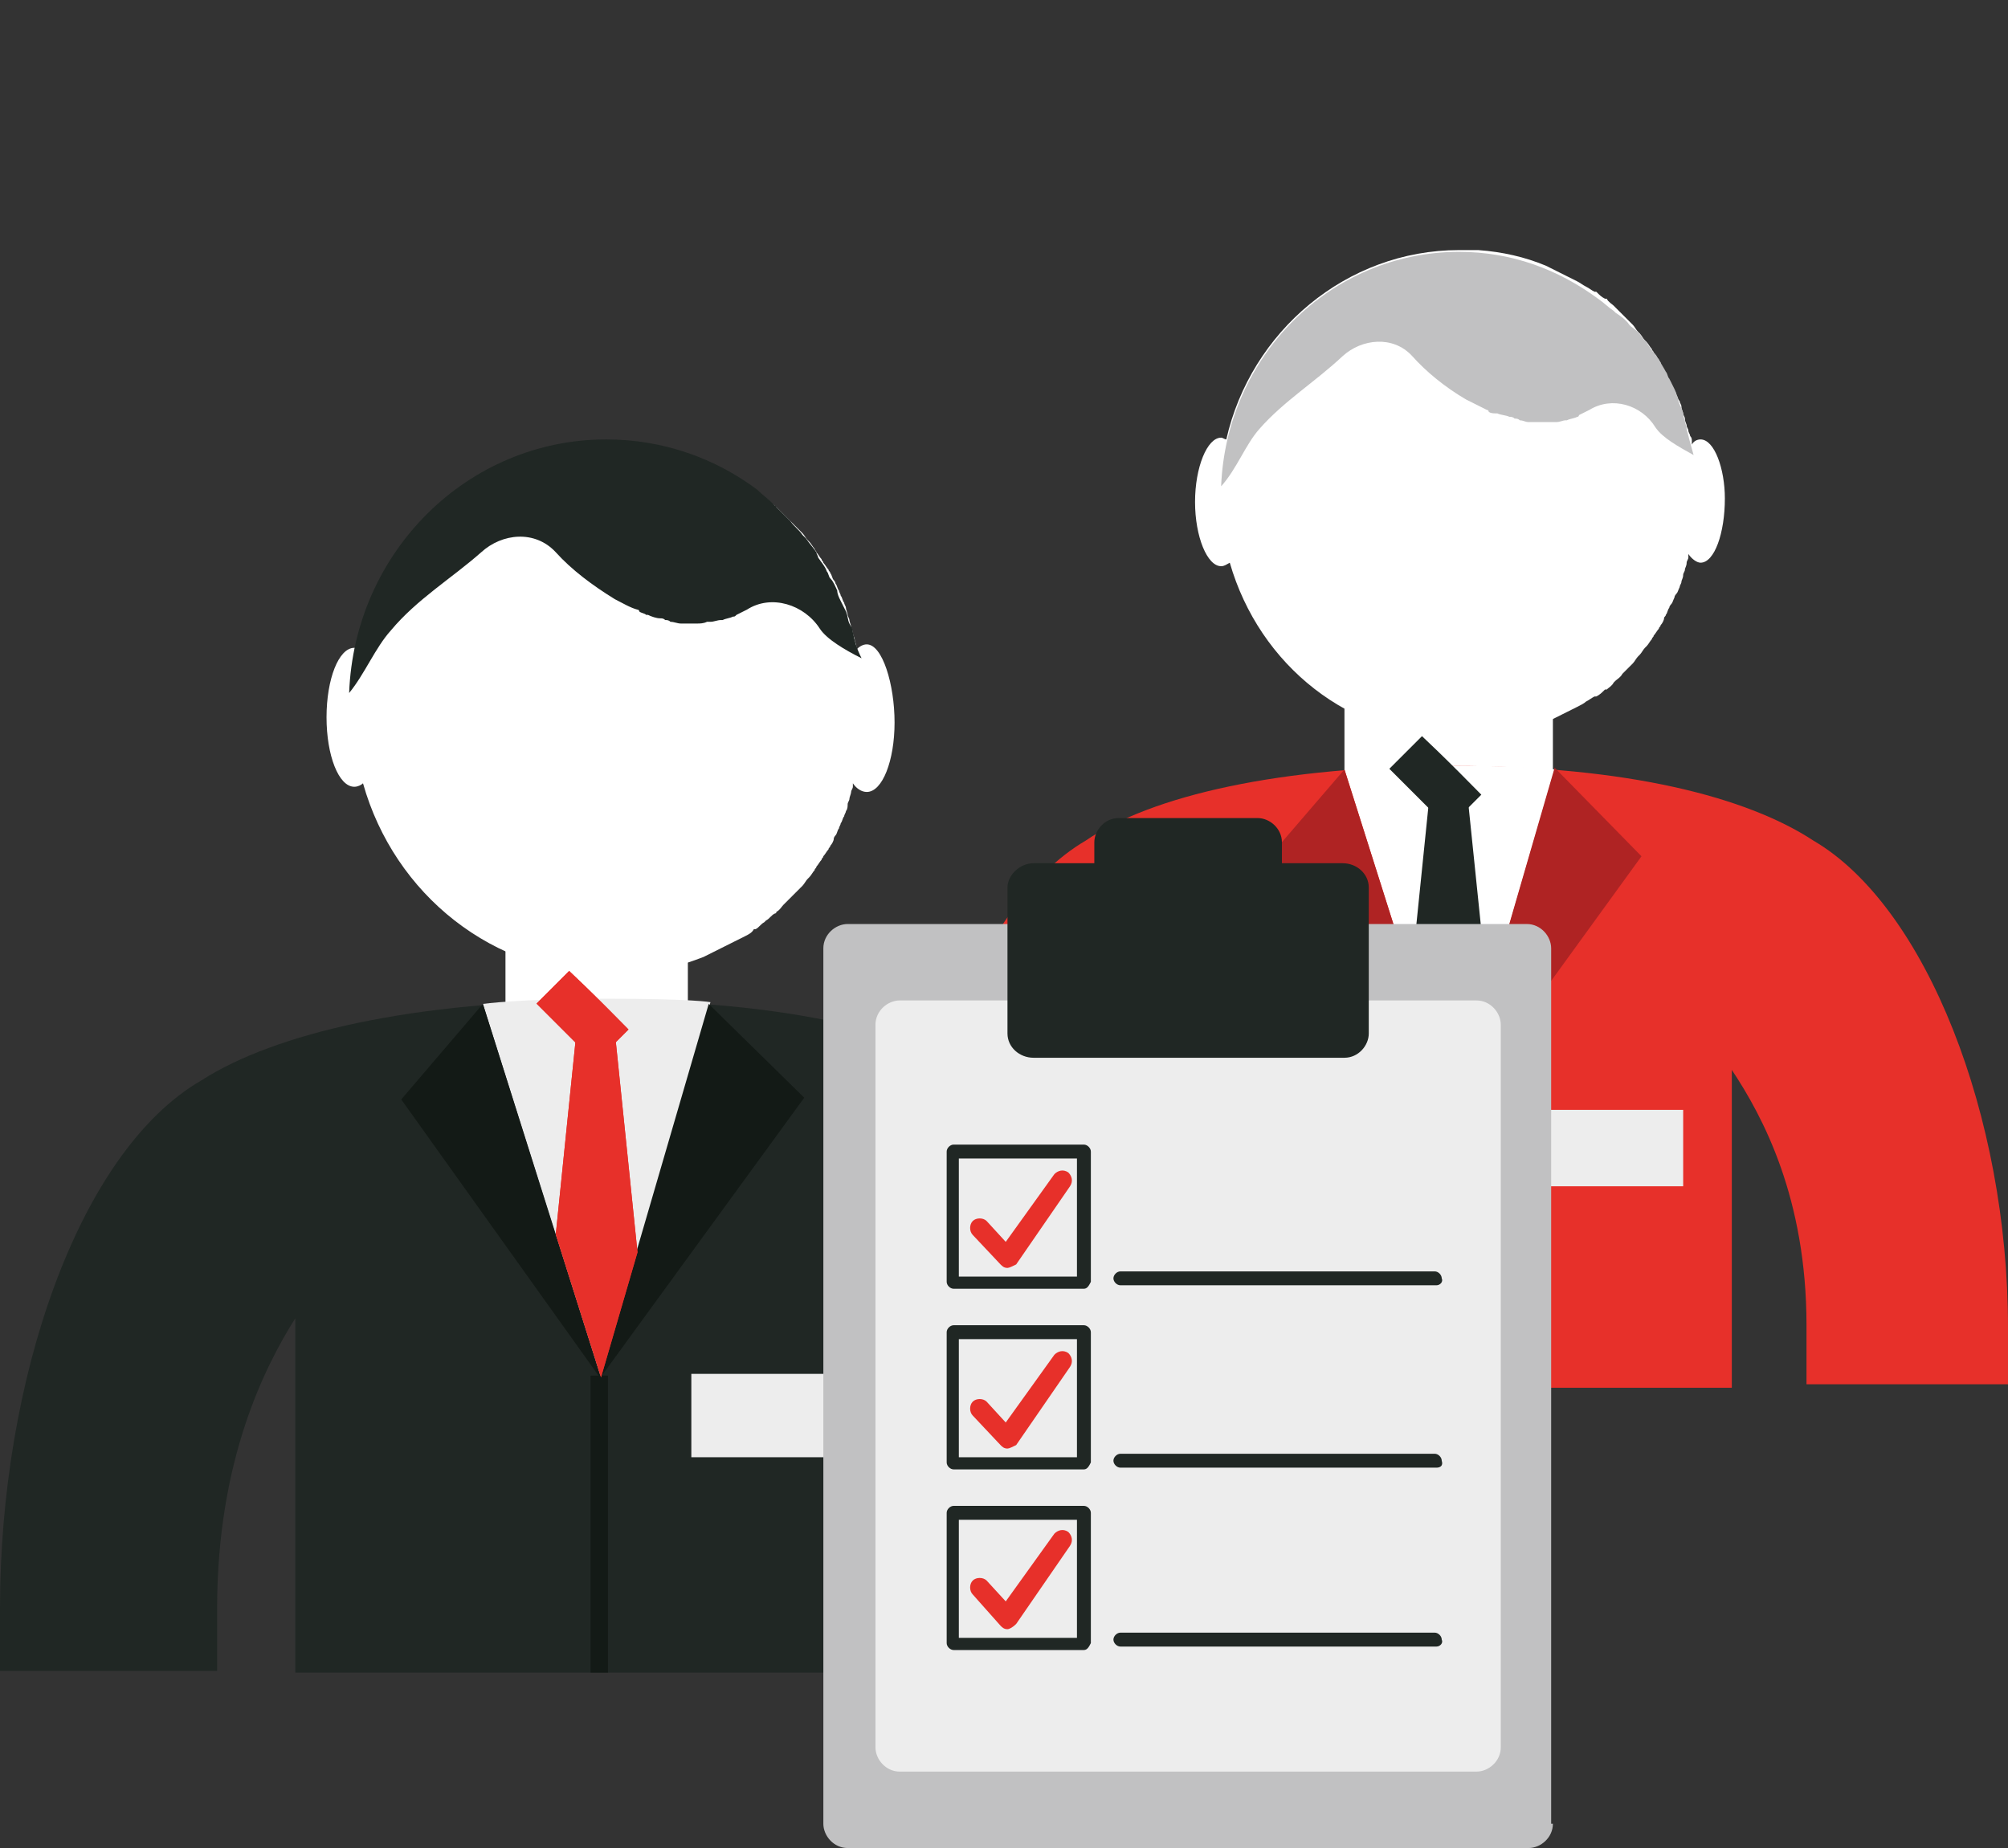 <?xml version="1.0" encoding="utf-8"?>
<!-- Generator: Adobe Illustrator 21.1.0, SVG Export Plug-In . SVG Version: 6.00 Build 0)  -->
<svg version="1.1" id="Calque_1" xmlns="http://www.w3.org/2000/svg" xmlns:xlink="http://www.w3.org/1999/xlink" x="0px" y="0px"
	 viewBox="0 0 115.6 106.4" style="enable-background:new 0 0 115.6 106.4;" xml:space="preserve">
<rect x="0" y="0" width="115.6" height="106.4" fill="#333333" stroke="none"/>
<style type="text/css">
	.st0{fill-rule:evenodd;clip-rule:evenodd;fill:#FFFFFF;}
	.st1{fill-rule:evenodd;clip-rule:evenodd;fill:#E7302A;}
	.st2{fill-rule:evenodd;clip-rule:evenodd;fill:#C1C1C2;}
	.st3{fill-rule:evenodd;clip-rule:evenodd;fill:#EDEDED;}
	.st4{fill-rule:evenodd;clip-rule:evenodd;fill:#AF2323;}
	.st5{fill-rule:evenodd;clip-rule:evenodd;fill:#202724;}
	.st6{fill-rule:evenodd;clip-rule:evenodd;fill:#131A16;}
	.st7{clip-path:url(#SVGID_2_);fill-rule:evenodd;clip-rule:evenodd;fill:#E7302A;}
	.st8{clip-path:url(#SVGID_4_);fill-rule:evenodd;clip-rule:evenodd;fill:#E7302A;}
	.st9{clip-path:url(#SVGID_6_);fill-rule:evenodd;clip-rule:evenodd;fill:#202724;}
	.st10{fill:#C1C1C2;}
	.st11{fill:#EDEDED;}
	.st12{fill:#202724;}
	.st13{fill:#E7302A;}
</style>
<rect x="77.4" y="34.5" class="st0" width="12" height="10.7"/>
<path class="st0" d="M97.9,25.3c-0.2,0-0.4,0.1-0.5,0.3c0-0.1,0-0.1,0-0.2c0-0.1,0-0.2-0.1-0.3c0-0.1-0.1-0.2-0.1-0.3
	c0-0.1-0.1-0.2-0.1-0.3c0-0.1-0.1-0.2-0.1-0.4c0-0.1-0.1-0.2-0.1-0.3c0-0.1-0.1-0.2-0.1-0.4c0-0.1-0.1-0.2-0.1-0.3
	c-0.1-0.1-0.1-0.2-0.2-0.4c0-0.1-0.1-0.2-0.1-0.2c-0.1-0.1-0.1-0.3-0.2-0.4c0-0.1-0.1-0.2-0.1-0.2c-0.1-0.1-0.1-0.3-0.2-0.4
	c0-0.1-0.1-0.1-0.1-0.2c-0.1-0.1-0.2-0.3-0.2-0.4c0-0.1-0.1-0.1-0.1-0.2c-0.1-0.1-0.2-0.3-0.3-0.4c0-0.1-0.1-0.1-0.1-0.2
	c-0.1-0.1-0.2-0.3-0.3-0.4c0,0-0.1-0.1-0.1-0.1c-0.1-0.1-0.2-0.3-0.3-0.4c0,0-0.1-0.1-0.1-0.1c-0.1-0.1-0.2-0.3-0.3-0.4
	c0,0-0.1-0.1-0.1-0.1c-0.1-0.1-0.3-0.3-0.4-0.4c0,0-0.1-0.1-0.1-0.1c-0.1-0.1-0.3-0.3-0.4-0.4c0,0,0,0-0.1-0.1
	c-0.1-0.1-0.3-0.2-0.4-0.4c0,0,0,0-0.1,0c-0.2-0.1-0.3-0.2-0.5-0.4c0,0,0,0-0.1,0c-0.2-0.1-0.3-0.2-0.5-0.3c0,0,0,0,0,0
	c-0.2-0.1-0.3-0.2-0.5-0.3c0,0,0,0,0,0c-0.2-0.1-0.4-0.2-0.6-0.3c0,0,0,0,0,0c-0.2-0.1-0.4-0.2-0.6-0.3c0,0,0,0,0,0
	c-0.2-0.1-0.4-0.2-0.6-0.3c0,0,0,0,0,0c-1.2-0.5-2.5-0.8-3.9-0.9c0,0,0,0,0,0c-0.2,0-0.5,0-0.7,0h0c-0.1,0-0.2,0-0.4,0
	c-6.5,0-12,4.7-13.4,10.9c-0.1,0-0.2-0.1-0.3-0.1c-0.8,0-1.5,1.7-1.5,3.7c0,2,0.7,3.7,1.5,3.7c0.2,0,0.3-0.1,0.5-0.2
	c1.7,5.9,6.9,10.1,13.2,10.1c0.1,0,0.2,0,0.4,0h0c0.2,0,0.5,0,0.7,0c0,0,0,0,0,0c1.4-0.1,2.7-0.4,3.9-0.9c0,0,0,0,0,0
	c0.2-0.1,0.4-0.2,0.6-0.3c0,0,0,0,0,0c0.2-0.1,0.4-0.2,0.6-0.3c0,0,0,0,0,0c0.2-0.1,0.4-0.2,0.6-0.3c0,0,0,0,0,0
	c0.2-0.1,0.4-0.2,0.5-0.3c0,0,0,0,0,0c0.2-0.1,0.3-0.2,0.5-0.3c0,0,0,0,0.1,0c0.2-0.1,0.3-0.2,0.5-0.4c0,0,0,0,0.1,0
	c0.1-0.1,0.3-0.2,0.4-0.4c0,0,0,0,0.1-0.1c0.1-0.1,0.3-0.2,0.4-0.4c0,0,0.1-0.1,0.1-0.1c0.1-0.1,0.3-0.3,0.4-0.4
	c0,0,0.1-0.1,0.1-0.1c0.1-0.1,0.2-0.3,0.3-0.4c0,0,0.1-0.1,0.1-0.1c0.1-0.1,0.2-0.3,0.3-0.4c0,0,0.1-0.1,0.1-0.1
	c0.1-0.1,0.2-0.3,0.3-0.4c0-0.1,0.1-0.1,0.1-0.2c0.1-0.1,0.2-0.3,0.3-0.4c0-0.1,0.1-0.1,0.1-0.2c0.1-0.1,0.2-0.3,0.2-0.4
	c0-0.1,0.1-0.1,0.1-0.2c0.1-0.1,0.1-0.3,0.2-0.4c0-0.1,0.1-0.2,0.1-0.2c0.1-0.1,0.1-0.2,0.2-0.4c0-0.1,0.1-0.2,0.1-0.2
	c0.1-0.1,0.1-0.2,0.2-0.4c0-0.1,0.1-0.2,0.1-0.3c0-0.1,0.1-0.2,0.1-0.4c0-0.1,0.1-0.2,0.1-0.3c0-0.1,0.1-0.2,0.1-0.4
	c0-0.1,0.1-0.2,0.1-0.3c0-0.1,0-0.1,0-0.2c0.2,0.3,0.5,0.5,0.7,0.5c0.8,0,1.4-1.7,1.4-3.7C99.3,27,98.7,25.3,97.9,25.3"/>
<path class="st1" d="M115.6,76.4c0-12.1-4.7-24.2-11.2-28c-3.8-2.5-10.7-4.3-20.7-4.3c-10,0-17.4,1.7-21.2,4.3
	c-6.5,3.8-10.7,16-10.7,28.1v3.4h11.6v-3.4c0-8,2.6-12.9,4.2-15.4v18.8h32.1V61.6c1.8,2.7,4.3,7.4,4.3,14.7v3.4h11.6V76.4z"/>
<path class="st2" d="M97.1,24.7c0-0.2-0.1-0.3-0.1-0.5c-0.1-0.2-0.1-0.5-0.2-0.7c-0.1-0.2-0.2-0.4-0.2-0.6c-0.1-0.2-0.1-0.3-0.2-0.5
	c-0.1-0.2-0.2-0.4-0.3-0.6c-0.1-0.1-0.1-0.3-0.2-0.4c-0.1-0.2-0.3-0.5-0.4-0.7c-0.1-0.1-0.1-0.2-0.2-0.3c-0.2-0.2-0.4-0.5-0.5-0.7
	c-0.1-0.1-0.1-0.1-0.2-0.2c-0.2-0.3-0.4-0.5-0.7-0.7c0,0-0.1-0.1-0.1-0.1c-0.2-0.3-0.5-0.5-0.8-0.7c0,0,0,0-0.1-0.1
	c-0.3-0.2-0.6-0.5-0.9-0.7c0,0,0,0,0,0c-2.3-1.7-5-2.7-8-2.7c-7.4,0-13.4,6-13.7,13.5c0.9-1,1.4-2.4,2.2-3.3
	c1.4-1.6,3.2-2.7,4.8-4.2c1.1-1,2.9-1.2,4,0c0.8,0.9,1.9,1.8,3.1,2.5h0c0.4,0.2,0.8,0.4,1.2,0.6c0,0,0.1,0,0.1,0.1
	c0.1,0.1,0.3,0.1,0.4,0.1c0,0,0,0,0.1,0c0.2,0.1,0.5,0.1,0.7,0.2c0.1,0,0.2,0,0.3,0.1c0.1,0,0.2,0,0.3,0.1c0.2,0,0.3,0.1,0.5,0.1
	c0.1,0,0.2,0,0.2,0c0.1,0,0.3,0,0.4,0c0.1,0,0.1,0,0.2,0c0.2,0,0.4,0,0.6,0c0.1,0,0.1,0,0.2,0c0.2,0,0.4-0.1,0.5-0.1
	c0,0,0.1,0,0.1,0c0.2-0.1,0.4-0.1,0.6-0.2c0,0,0.1,0,0.1-0.1c0.2-0.1,0.4-0.2,0.6-0.3c1.3-0.8,3-0.3,3.8,1c0.4,0.6,1.3,1.1,2.2,1.6
	C97.3,25.5,97.2,25.1,97.1,24.7"/>
<path class="st0" d="M77.4,44.3l6.3,19.9l5.8-19.9c0,0-0.9-0.2-5.5-0.2C79.4,44,77.4,44.3,77.4,44.3"/>
<rect x="88.6" y="63.9" class="st3" width="8.3" height="4.4"/>
<polygon class="st4" points="89.5,44.2 94.5,49.3 83.7,64.2 "/>
<polygon class="st4" points="77.4,44.3 73.1,49.3 83.7,64.2 "/>
<rect x="83.2" y="64" class="st5" width="1" height="15.7"/>
<rect x="29.1" y="48.2" class="st0" width="10.5" height="10.7"/>
<path class="st0" d="M49.9,37.1c-0.2,0-0.4,0.1-0.6,0.3c0-0.1,0-0.1,0-0.2c0-0.1-0.1-0.3-0.1-0.4c0-0.1-0.1-0.2-0.1-0.4
	c0-0.1-0.1-0.2-0.1-0.3c0-0.1-0.1-0.3-0.1-0.4c0-0.1-0.1-0.2-0.1-0.3c0-0.1-0.1-0.3-0.1-0.4c0-0.1-0.1-0.2-0.1-0.3
	c-0.1-0.1-0.1-0.3-0.2-0.4c0-0.1-0.1-0.2-0.1-0.3c-0.1-0.1-0.1-0.3-0.2-0.4c0-0.1-0.1-0.2-0.1-0.2c-0.1-0.1-0.1-0.3-0.2-0.4
	c0-0.1-0.1-0.1-0.1-0.2c-0.1-0.1-0.2-0.3-0.3-0.4c0-0.1-0.1-0.1-0.1-0.2c-0.1-0.1-0.2-0.3-0.3-0.4c0-0.1-0.1-0.1-0.1-0.2
	c-0.1-0.1-0.2-0.3-0.3-0.4c0,0-0.1-0.1-0.1-0.1c-0.1-0.1-0.2-0.3-0.3-0.4c0,0-0.1-0.1-0.1-0.1c-0.1-0.1-0.3-0.3-0.4-0.4
	c0,0-0.1-0.1-0.1-0.1c-0.1-0.1-0.3-0.3-0.4-0.4c0,0-0.1-0.1-0.1-0.1c-0.1-0.1-0.3-0.3-0.4-0.4c0,0-0.1,0-0.1-0.1
	c-0.2-0.1-0.3-0.3-0.5-0.4c0,0,0,0-0.1-0.1c-0.2-0.1-0.3-0.3-0.5-0.4c0,0,0,0-0.1,0c-0.2-0.1-0.4-0.2-0.5-0.4c0,0,0,0,0,0
	c-0.2-0.1-0.4-0.2-0.6-0.3c0,0,0,0,0,0c-0.2-0.1-0.4-0.2-0.6-0.3c0,0,0,0,0,0c-0.2-0.1-0.4-0.2-0.6-0.3c0,0,0,0,0,0
	c-0.2-0.1-0.4-0.2-0.6-0.3c0,0,0,0,0,0c-1.3-0.5-2.7-0.9-4.2-1c0,0,0,0,0,0c-0.2,0-0.5,0-0.7,0h0c-0.1,0-0.3,0-0.4,0
	c-7.1,0-13,5.1-14.5,11.8c-0.1-0.1-0.2-0.1-0.3-0.1c-0.9,0-1.6,1.8-1.6,4s0.7,4,1.6,4c0.2,0,0.4-0.1,0.5-0.2c1.8,6.4,7.5,11,14.3,11
	c0.1,0,0.3,0,0.4,0h0c0.2,0,0.5,0,0.7,0c0,0,0,0,0,0c1.5-0.1,2.9-0.5,4.2-1l0,0c0.2-0.1,0.4-0.2,0.6-0.3c0,0,0,0,0,0
	c0.2-0.1,0.4-0.2,0.6-0.3c0,0,0,0,0,0c0.2-0.1,0.4-0.2,0.6-0.3c0,0,0,0,0,0c0.2-0.1,0.4-0.2,0.6-0.3c0,0,0,0,0,0
	c0.2-0.1,0.4-0.2,0.5-0.4c0,0,0,0,0.1,0c0.2-0.1,0.3-0.3,0.5-0.4c0,0,0,0,0.1-0.1c0.2-0.1,0.3-0.3,0.5-0.4c0,0,0.1,0,0.1-0.1
	c0.2-0.1,0.3-0.3,0.4-0.4c0,0,0.1-0.1,0.1-0.1c0.1-0.1,0.3-0.3,0.4-0.4c0,0,0.1-0.1,0.1-0.1c0.1-0.1,0.3-0.3,0.4-0.4
	c0,0,0.1-0.1,0.1-0.1c0.1-0.1,0.2-0.3,0.3-0.4c0,0,0.1-0.1,0.1-0.1c0.1-0.1,0.2-0.3,0.3-0.4c0-0.1,0.1-0.1,0.1-0.2
	c0.1-0.1,0.2-0.3,0.3-0.4c0-0.1,0.1-0.1,0.1-0.2c0.1-0.1,0.2-0.3,0.3-0.4c0-0.1,0.1-0.1,0.1-0.2c0.1-0.1,0.2-0.3,0.2-0.4
	c0-0.1,0.1-0.2,0.1-0.2c0.1-0.1,0.1-0.3,0.2-0.4c0-0.1,0.1-0.2,0.1-0.3c0.1-0.1,0.1-0.3,0.2-0.4c0-0.1,0.1-0.2,0.1-0.3
	c0.1-0.1,0.1-0.3,0.1-0.4c0-0.1,0.1-0.2,0.1-0.3c0-0.1,0.1-0.3,0.1-0.4c0-0.1,0.1-0.2,0.1-0.3c0-0.1,0-0.1,0-0.2
	c0.2,0.3,0.5,0.5,0.8,0.5c0.9,0,1.6-1.8,1.6-4S50.8,37.1,49.9,37.1"/>
<path class="st5" d="M69.1,92.6c0-13.1-5.1-26.2-12.1-30.4c-4.2-2.7-11.6-4.6-22.4-4.6c-10.8,0-18.8,1.9-23,4.6
	C4.5,66.3,0,79.5,0,92.6v3.6h12.5v-3.6c0-8.6,2.8-14,4.5-16.7v20.4h34.8V76.6c1.9,2.9,4.7,8.1,4.7,16v3.6h12.5V92.6z"/>
<path class="st5" d="M49.1,36.4c0-0.2-0.1-0.3-0.2-0.5c-0.1-0.2-0.1-0.5-0.2-0.7c-0.1-0.2-0.2-0.4-0.3-0.6c-0.1-0.2-0.2-0.4-0.2-0.6
	c-0.1-0.2-0.2-0.5-0.4-0.7c-0.1-0.1-0.1-0.3-0.2-0.4c-0.1-0.3-0.3-0.5-0.5-0.8C47.1,32,47,31.9,47,31.8c-0.2-0.3-0.4-0.5-0.6-0.8
	c-0.1-0.1-0.1-0.1-0.2-0.2c-0.2-0.3-0.5-0.5-0.7-0.8c0,0-0.1-0.1-0.1-0.1c-0.3-0.3-0.5-0.5-0.8-0.8c0,0,0,0-0.1-0.1
	c-0.3-0.3-0.6-0.5-0.9-0.8c0,0,0,0,0,0c-2.4-1.8-5.4-2.9-8.7-2.9c-8,0-14.5,6.5-14.8,14.6c0.9-1.1,1.5-2.6,2.4-3.6
	c1.5-1.8,3.5-3,5.2-4.5c1.2-1.1,3.1-1.3,4.3,0c0.9,1,2.1,1.9,3.4,2.7l0,0c0.4,0.2,0.9,0.5,1.3,0.6c0,0,0.1,0,0.1,0.1
	c0.1,0.1,0.3,0.1,0.4,0.2c0,0,0.1,0,0.1,0c0.2,0.1,0.5,0.2,0.7,0.2c0.1,0,0.2,0,0.3,0.1c0.1,0,0.2,0,0.3,0.1c0.2,0,0.4,0.1,0.6,0.1
	c0.1,0,0.2,0,0.2,0c0.2,0,0.3,0,0.5,0c0.1,0,0.1,0,0.2,0c0.2,0,0.4,0,0.6-0.1c0.1,0,0.1,0,0.2,0c0.2,0,0.4-0.1,0.6-0.1
	c0,0,0.1,0,0.1,0c0.2-0.1,0.4-0.1,0.6-0.2c0.1,0,0.1,0,0.2-0.1c0.2-0.1,0.4-0.2,0.6-0.3c1.4-0.9,3.3-0.3,4.2,1.1
	c0.4,0.6,1.4,1.2,2.4,1.7C49.3,37.3,49.2,36.9,49.1,36.4"/>
<path class="st3" d="M27.8,57.8l6.8,21.5l6.3-21.6c0,0-1-0.2-6-0.2C29.9,57.5,27.8,57.8,27.8,57.8"/>
<rect x="39.8" y="79.1" class="st3" width="9" height="4.8"/>
<polygon class="st6" points="40.8,57.8 46.3,63.2 34.5,79.4 "/>
<polygon class="st6" points="27.8,57.8 23.1,63.3 34.6,79.4 "/>
<rect x="34" y="79.2" class="st6" width="1" height="17.1"/>
<g>
	<defs>
		<path id="SVGID_1_" d="M27.8,57.8l6.8,21.5l6.3-21.6c0,0-1-0.2-6-0.2C29.9,57.5,27.8,57.8,27.8,57.8"/>
	</defs>
	<clipPath id="SVGID_2_">
		<use xlink:href="#SVGID_1_"  style="overflow:visible;"/>
	</clipPath>
	<rect x="31.9" y="55.4" transform="matrix(0.707 0.707 -0.707 0.707 50.895 -7.333)" class="st7" width="4.8" height="4.8"/>
	<polygon class="st7" points="34.3,85.2 30.9,81.8 33.3,58.3 35.3,58.5 37.7,81.8 	"/>
</g>
<g>
	<defs>
		<path id="SVGID_3_" d="M27.8,57.8l6.8,21.5l6.3-21.6c0,0-1-0.2-6-0.2C29.9,57.5,27.8,57.8,27.8,57.8"/>
	</defs>
	<clipPath id="SVGID_4_">
		<use xlink:href="#SVGID_3_"  style="overflow:visible;"/>
	</clipPath>
	<rect x="31.9" y="55.4" transform="matrix(0.707 0.707 -0.707 0.707 50.895 -7.333)" class="st8" width="4.8" height="4.8"/>
	<polygon class="st8" points="34.3,85.2 30.9,81.8 33.3,58.3 35.3,58.5 37.7,81.8 	"/>
</g>
<g>
	<defs>
		<path id="SVGID_5_" d="M76.9,44.3l6.8,21.5l6.3-21.6c0,0-1-0.2-6-0.2C79,44,76.9,44.3,76.9,44.3"/>
	</defs>
	<clipPath id="SVGID_6_">
		<use xlink:href="#SVGID_5_"  style="overflow:visible;"/>
	</clipPath>
	<rect x="81" y="41.9" transform="matrix(0.707 0.707 -0.707 0.707 55.734 -46.021)" class="st9" width="4.8" height="4.8"/>
	<polygon class="st9" points="83.4,71.7 80,68.3 82.4,44.8 84.4,45 86.8,68.3 	"/>
</g>
<g>
	<path class="st10" d="M89.4,105c0,0.8-0.7,1.4-1.4,1.4H48.8c-0.8,0-1.4-0.7-1.4-1.4V54.6c0-0.8,0.7-1.4,1.4-1.4h39.1
		c0.8,0,1.4,0.7,1.4,1.4V105z"/>
	<path class="st11" d="M86.4,100.6c0,0.8-0.7,1.4-1.4,1.4H51.8c-0.8,0-1.4-0.7-1.4-1.4V59c0-0.8,0.7-1.4,1.4-1.4H85
		c0.8,0,1.4,0.7,1.4,1.4V100.6z"/>
	<path class="st12" d="M77.3,49.7h-3.5v-1.2c0-0.8-0.7-1.4-1.4-1.4h-8c-0.8,0-1.4,0.7-1.4,1.4v1.2h-3.5c-0.8,0-1.5,0.7-1.5,1.4v8.4
		c0,0.8,0.7,1.4,1.5,1.4h17.9c0.8,0,1.4-0.7,1.4-1.4v-8.4C78.8,50.3,78.1,49.7,77.3,49.7"/>
	<path class="st12" d="M62.4,74.2h-7.5c-0.2,0-0.4-0.2-0.4-0.4v-7.5c0-0.2,0.2-0.4,0.4-0.4h7.5c0.2,0,0.4,0.2,0.4,0.4v7.5
		C62.7,74,62.6,74.2,62.4,74.2 M55.2,73.5H62v-6.8h-6.8V73.5z"/>
	<path class="st13" d="M58,73c-0.2,0-0.3-0.1-0.4-0.2L56,71.1c-0.2-0.2-0.2-0.6,0-0.8c0.2-0.2,0.6-0.2,0.8,0l1.1,1.2l2.8-3.9
		c0.2-0.2,0.5-0.3,0.8-0.1c0.2,0.2,0.3,0.5,0.1,0.8l-3.1,4.5C58.3,72.9,58.1,73,58,73C58,73,58,73,58,73"/>
	<path class="st12" d="M62.4,84.6h-7.5c-0.2,0-0.4-0.2-0.4-0.4v-7.5c0-0.2,0.2-0.4,0.4-0.4h7.5c0.2,0,0.4,0.2,0.4,0.4v7.5
		C62.7,84.4,62.6,84.6,62.4,84.6 M55.2,83.9H62v-6.8h-6.8V83.9z"/>
	<path class="st13" d="M58,83.4c-0.2,0-0.3-0.1-0.4-0.2L56,81.5c-0.2-0.2-0.2-0.6,0-0.8c0.2-0.2,0.6-0.2,0.8,0l1.1,1.2l2.8-3.9
		c0.2-0.2,0.5-0.3,0.8-0.1c0.2,0.2,0.3,0.5,0.1,0.8l-3.1,4.5C58.3,83.3,58.1,83.4,58,83.4C58,83.4,58,83.4,58,83.4"/>
	<path class="st12" d="M62.4,95h-7.5c-0.2,0-0.4-0.2-0.4-0.4v-7.5c0-0.2,0.2-0.4,0.4-0.4h7.5c0.2,0,0.4,0.2,0.4,0.4v7.5
		C62.7,94.8,62.6,95,62.4,95 M55.2,94.3H62v-6.8h-6.8V94.3z"/>
	<path class="st13" d="M58,93.8c-0.2,0-0.3-0.1-0.4-0.2L56,91.8c-0.2-0.2-0.2-0.6,0-0.8c0.2-0.2,0.6-0.2,0.8,0l1.1,1.2l2.8-3.9
		c0.2-0.2,0.5-0.3,0.8-0.1c0.2,0.2,0.3,0.5,0.1,0.8l-3.1,4.5C58.3,93.7,58.1,93.8,58,93.8C58,93.8,58,93.8,58,93.8"/>
	<path class="st12" d="M82.7,74H64.5c-0.2,0-0.4-0.2-0.4-0.4c0-0.2,0.2-0.4,0.4-0.4h18.1c0.2,0,0.4,0.2,0.4,0.4
		C83.1,73.8,82.9,74,82.7,74"/>
	<path class="st12" d="M82.7,84.5H64.5c-0.2,0-0.4-0.2-0.4-0.4c0-0.2,0.2-0.4,0.4-0.4h18.1c0.2,0,0.4,0.2,0.4,0.4
		C83.1,84.4,82.9,84.5,82.7,84.5"/>
	<path class="st12" d="M82.7,94.8H64.5c-0.2,0-0.4-0.2-0.4-0.4c0-0.2,0.2-0.4,0.4-0.4h18.1c0.2,0,0.4,0.2,0.4,0.4
		C83.1,94.6,82.9,94.8,82.7,94.8"/>
</g>
</svg>
